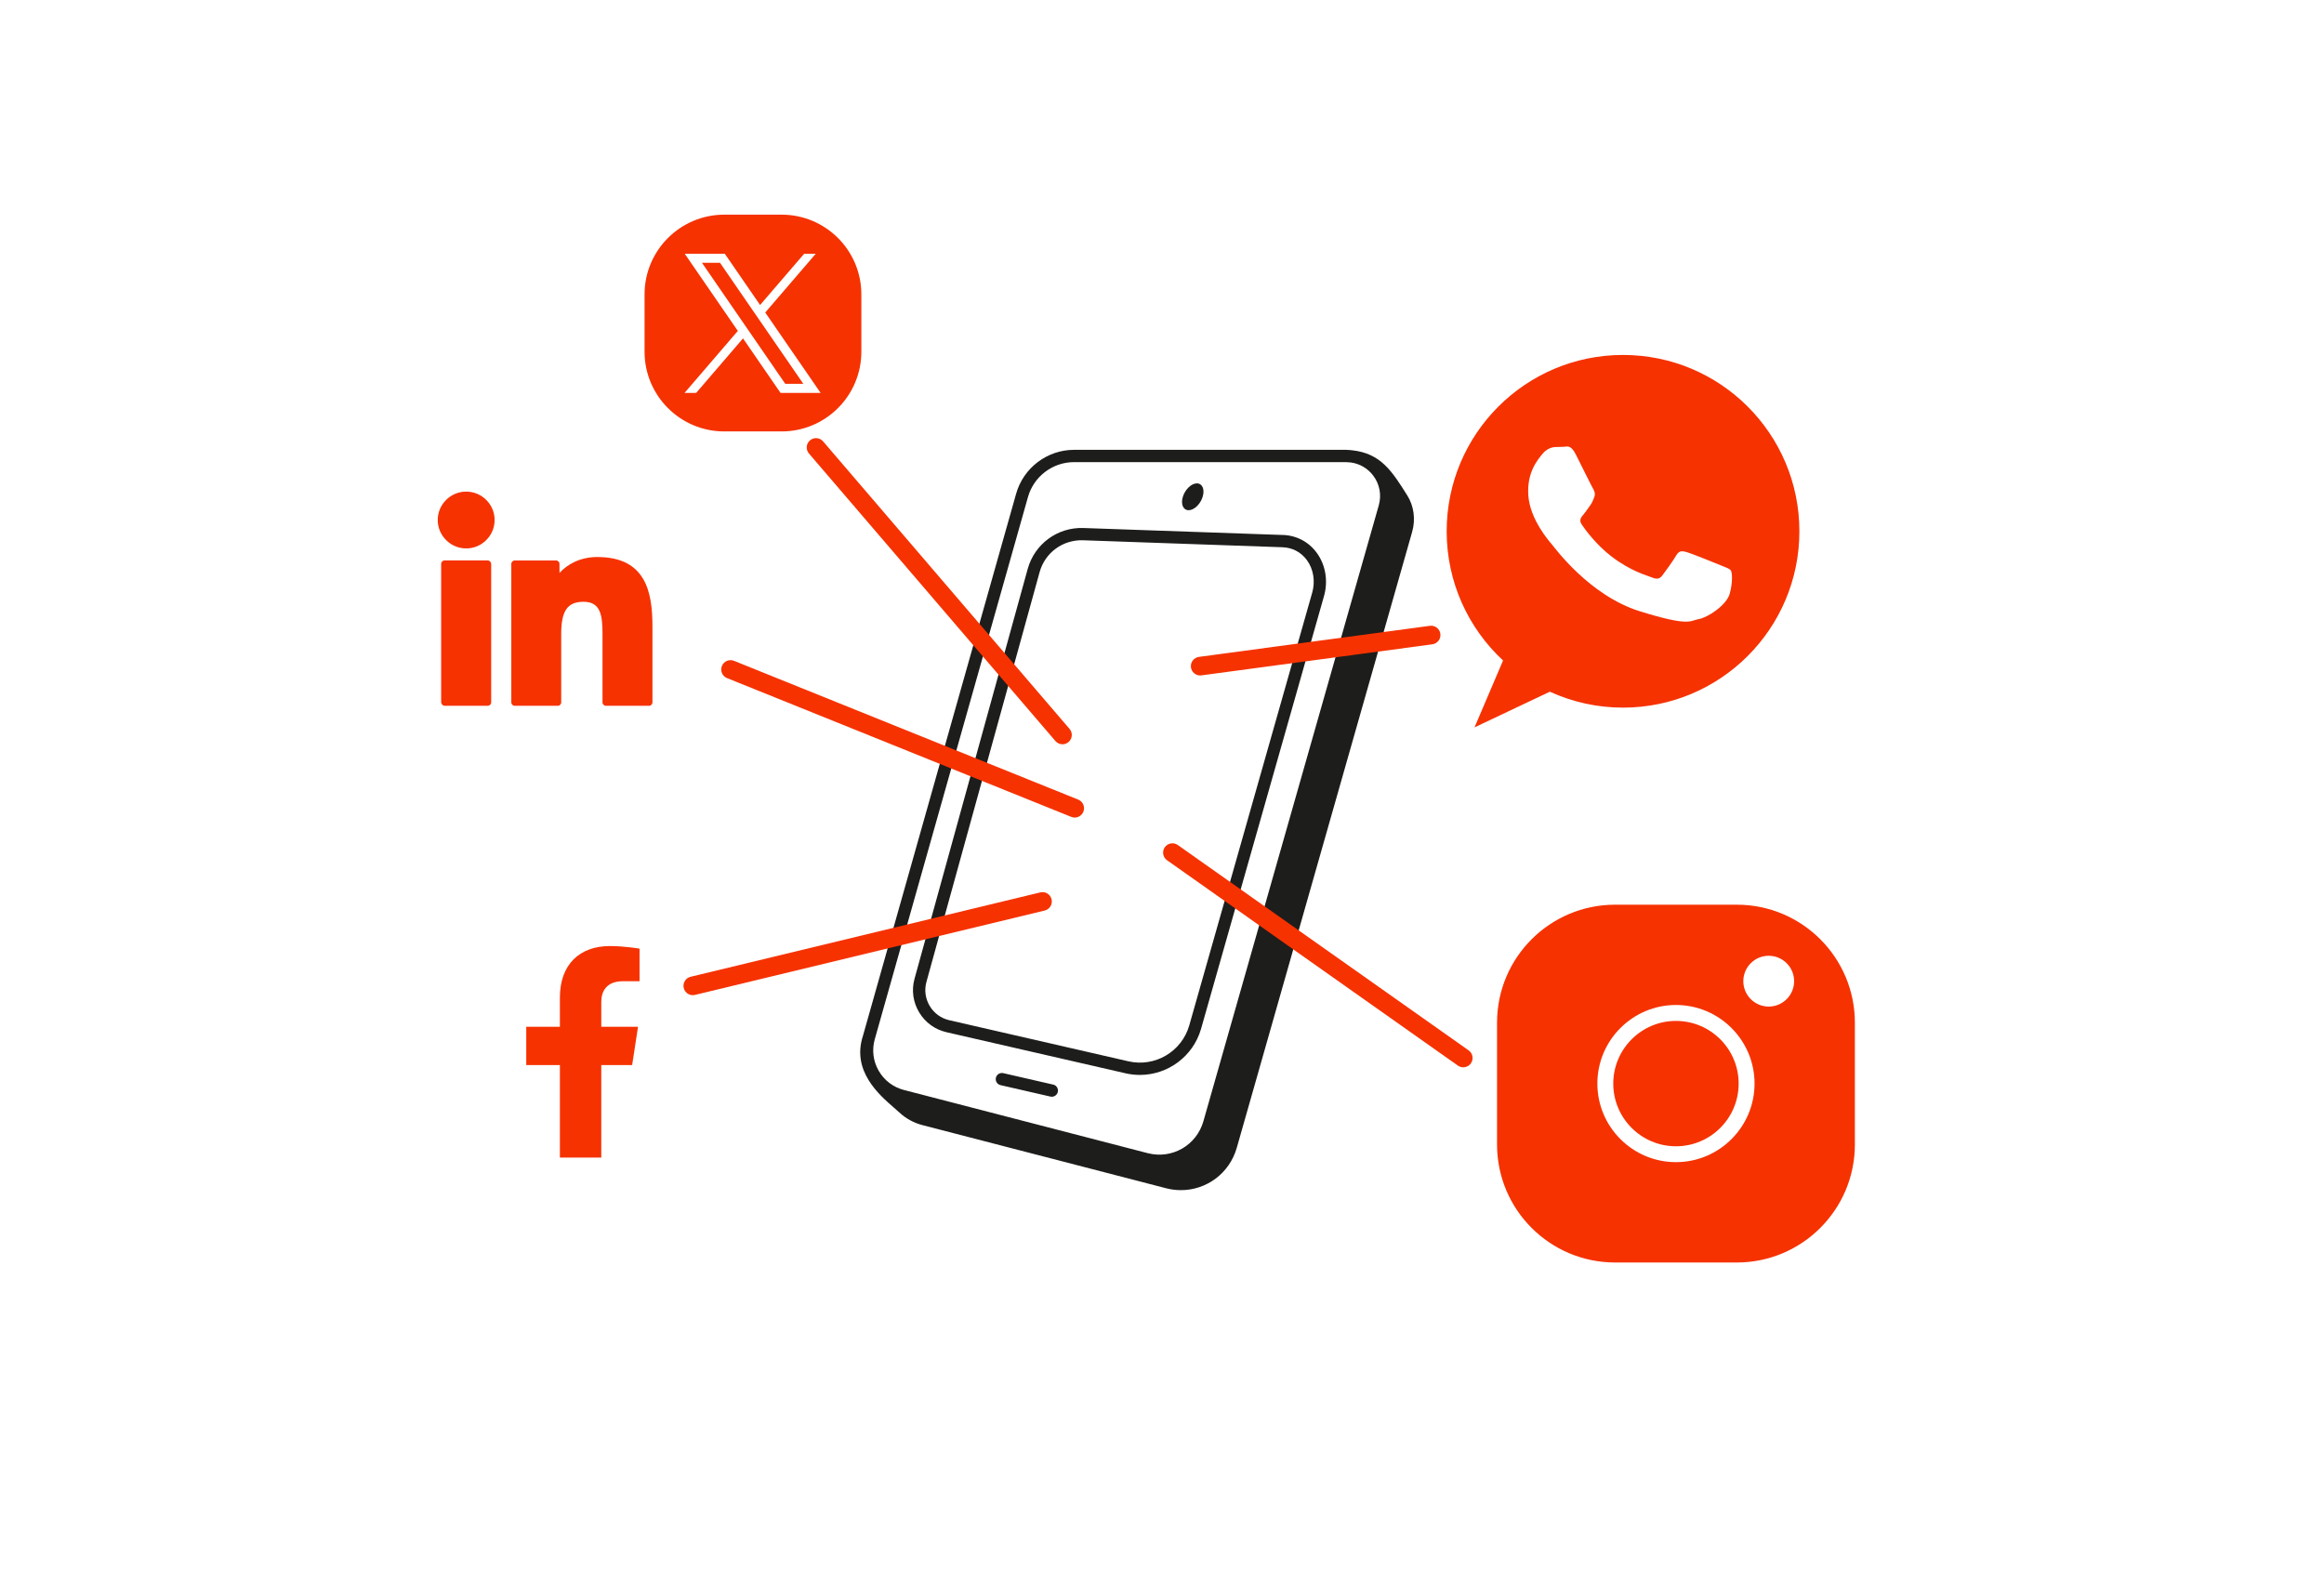 <?xml version="1.0" encoding="UTF-8"?>
<svg xmlns="http://www.w3.org/2000/svg" id="Capa_1" data-name="Capa 1" viewBox="0 0 807 554">
  <defs>
    <style>
      .cls-1 {
        fill: #1d1d1b;
      }

      .cls-1, .cls-2 {
        stroke-width: 0px;
      }

      .cls-2 {
        fill: #f63201;
      }
    </style>
  </defs>
  <g>
    <path class="cls-1" d="M488.63,171.99c-5.25-8.34-9.13-14.51-19.06-15.61-.61-.08-1.22-.12-1.85-.14-.07,0-.14-.01-.21-.02h0s-.05,0-.08,0h-94.47c-9.34,0-17.61,6.28-20.12,15.27l-53.19,188.26s0,0,0,.01c-3.99,12.16,5.65,20.49,10.83,24.98.69.59,1.31,1.13,1.81,1.6,2.24,2.1,5,3.61,7.99,4.39l84.71,21.95c1.71.44,3.41.64,5.09.64,8.84,0,16.84-5.79,19.39-14.72l60.89-213.87c1.25-4.38.62-9.02-1.73-12.75ZM478.77,175.51l-60.89,213.87c-2.39,8.38-10.86,13.26-19.3,11.11l-84.7-21.95c-3.73-.97-6.85-3.34-8.77-6.69-1.92-3.34-2.4-7.23-1.35-10.94l53.19-188.27c2-7.16,8.58-12.15,16.01-12.15h94.41c.62.02,1.2.07,1.76.13,3.06.44,5.81,2.03,7.71,4.55,2.25,2.98,2.95,6.74,1.93,10.33Z"></path>
    <path class="cls-1" d="M445.4,185.79l-69.18-2.42c-8.97-.32-16.95,5.52-19.35,14.2l-39.32,142.4c-1.07,3.97-.49,8.1,1.63,11.62,2.12,3.53,5.49,5.97,9.5,6.89l62.19,14.27c1.66.38,3.32.56,4.95.56,9.63,0,18.44-6.34,21.23-15.96l42.68-150.25c1.52-5.23.6-10.87-2.46-15.07-2.83-3.88-7.05-6.1-11.87-6.25ZM455.63,205.92l-42.68,150.25c-2.63,9.08-11.91,14.53-21.12,12.41l-62.19-14.27c-2.87-.66-5.28-2.41-6.79-4.93s-1.93-5.47-1.17-8.3l39.32-142.38c1.87-6.76,8.07-11.31,15.08-11.07l69.19,2.42c3.49.1,6.52,1.7,8.56,4.49,2.29,3.14,2.96,7.39,1.81,11.37Z"></path>
    <path class="cls-1" d="M365.72,376.67l-17.34-3.98c-1.15-.26-2.3.46-2.56,1.6-.26,1.15.45,2.3,1.6,2.56l17.34,3.98c.16.04.32.05.48.05.97,0,1.85-.67,2.08-1.66.26-1.15-.45-2.3-1.6-2.56Z"></path>
    <path class="cls-1" d="M412.75,177.19c1.9,0,4.08-2.09,4.87-4.66.79-2.57-.11-4.66-2.01-4.66s-4.08,2.09-4.87,4.66c-.79,2.57.11,4.66,2.01,4.66Z"></path>
  </g>
  <g>
    <path class="cls-2" d="M581.97,354.55c-12,0-21.77,9.76-21.77,21.77s9.76,21.77,21.77,21.77,21.77-9.76,21.77-21.77-9.76-21.77-21.77-21.77Z"></path>
    <path class="cls-2" d="M603.1,314.19h-42.26c-22.64,0-41,18.35-41,41v42.26c0,22.64,18.35,41,41,41h42.26c22.64,0,41-18.35,41-41v-42.26c0-22.64-18.35-41-41-41ZM581.97,403.6c-15.05,0-27.29-12.24-27.29-27.29s12.24-27.29,27.29-27.29,27.29,12.24,27.29,27.29-12.24,27.29-27.29,27.29ZM614.18,349.57c-4.87,0-8.82-3.95-8.82-8.82s3.95-8.82,8.82-8.82,8.82,3.95,8.82,8.82-3.95,8.82-8.82,8.82Z"></path>
    <path class="cls-2" d="M194.42,346.46v10.13h-11.68v13.29h11.68v32.14h14.37v-32.14h10.72s2.04-13.3,2.04-13.3h-12.76v-8.63c0-3.64,1.78-7.18,7.49-7.18h5.8v-11.32s-5.26-.9-10.29-.9c-10.5,0-17.37,6.37-17.37,17.89Z"></path>
    <rect class="cls-2" x="153.19" y="194.63" width="17.37" height="50.48" rx="1.2" ry="1.2"></rect>
    <path class="cls-2" d="M161.88,170.73c-5.45,0-9.88,4.43-9.88,9.86s4.43,9.87,9.88,9.87,9.87-4.43,9.87-9.87c0-5.44-4.43-9.86-9.87-9.86Z"></path>
    <path class="cls-2" d="M207.43,193.44c-6.01,0-10.45,2.58-13.15,5.52v-3.12c0-.66-.54-1.2-1.2-1.2h-14.33c-.66,0-1.2.54-1.2,1.2v48.08c0,.66.54,1.2,1.2,1.2h14.93c.66,0,1.2-.54,1.2-1.2v-23.79c0-8.02,2.18-11.14,7.77-11.14,6.09,0,6.57,5.01,6.57,11.55v23.38c0,.66.54,1.2,1.2,1.2h14.94c.66,0,1.2-.54,1.2-1.2v-26.37c0-11.92-2.27-24.1-19.13-24.1Z"></path>
    <path class="cls-2" d="M538.17,240.22c7.74,3.54,16.35,5.53,25.42,5.53,33.82,0,61.24-27.42,61.24-61.24s-27.42-61.24-61.24-61.24-61.24,27.42-61.24,61.24c0,17.73,7.54,33.69,19.58,44.87l-9.91,23.23,26.16-12.39ZM535.57,157.69c1.42-1.79,3.21-2.35,4.33-2.43,1.12-.08,2.25-.02,3.23-.1.98-.07,2.34-.73,3.99,2.53,1.65,3.26,5.61,11.29,6.1,12.09.48.81.83,1.77.36,2.93-.48,1.16-.71,1.88-1.48,2.92-.77,1.04-1.61,2.32-2.31,3.13-.78.9-1.59,1.87-.49,3.48,1.1,1.61,4.88,6.86,10.2,10.95,6.84,5.25,12.38,6.63,14.12,7.35,1.74.72,2.71.51,3.61-.68.89-1.19,3.84-5.21,4.84-6.98,1-1.76,2.14-1.57,3.72-1.12,1.58.45,10.14,3.91,11.88,4.63,1.74.72,2.89,1.06,3.36,1.73.47.67.72,4.03-.39,8.06-1.11,4.02-7.7,8.32-10.76,8.82-3.06.51-2.9,2.75-20.48-2.72-17.57-5.48-29.64-22.21-30.56-23.27-.92-1.06-7.53-8.61-8.13-16.87-.61-8.27,3.44-12.65,4.85-14.45Z"></path>
    <polygon class="cls-2" points="260.12 115.05 272.68 133.3 278.95 133.3 263.6 110.99 261.81 108.4 250.02 91.26 243.75 91.26 258.33 112.45 260.12 115.05"></polygon>
    <path class="cls-2" d="M271.41,149.83c15.29,0,27.69-12.4,27.69-27.69v-19.9c0-15.29-12.4-27.69-27.69-27.69h-19.9c-15.29,0-27.69,12.4-27.69,27.69v19.9c0,15.29,12.4,27.69,27.69,27.69h19.9ZM237.71,136.45l18.5-21.53-15.05-21.87-3.39-4.93h13.91l.94,1.36,11.32,16.45,11.88-13.83,3.44-3.98h4.01l-17.54,20.41,15.83,22.99,3.39,4.93h-13.91l-.94-1.36-12.09-17.57-16.27,18.93h-4.01Z"></path>
    <path class="cls-2" d="M281.26,152.94c-1.36,1.16-1.51,3.21-.35,4.56l85.58,99.85c.64.75,1.55,1.13,2.46,1.13.75,0,1.49-.26,2.1-.78,1.36-1.16,1.51-3.21.35-4.56l-85.58-99.85c-1.16-1.36-3.21-1.51-4.56-.35Z"></path>
    <path class="cls-2" d="M374.4,277.69l-119.51-48.19c-1.66-.67-3.54.13-4.21,1.79-.67,1.66.13,3.54,1.79,4.21l119.51,48.19c.4.16.81.24,1.21.24,1.28,0,2.49-.77,3-2.03.67-1.66-.13-3.54-1.79-4.21Z"></path>
    <path class="cls-2" d="M361.25,309.92l-121.43,29.3c-1.74.42-2.81,2.17-2.39,3.91.36,1.48,1.68,2.48,3.14,2.48.25,0,.51-.03.76-.09l121.43-29.3c1.74-.42,2.81-2.17,2.39-3.91-.42-1.74-2.16-2.81-3.91-2.39Z"></path>
    <path class="cls-2" d="M509.98,364.78l-101-71.32c-1.46-1.03-3.48-.68-4.51.78-1.03,1.46-.68,3.48.78,4.51l101,71.32c.57.4,1.22.59,1.86.59,1.02,0,2.02-.48,2.65-1.37,1.03-1.46.68-3.48-.78-4.51Z"></path>
    <path class="cls-2" d="M416.75,234.58c.14,0,.29-.01.44-.03l80.19-10.79c1.77-.24,3.01-1.87,2.78-3.64-.24-1.77-1.87-3.02-3.64-2.78l-80.19,10.79c-1.77.24-3.01,1.87-2.78,3.64.22,1.63,1.61,2.81,3.2,2.81Z"></path>
  </g>
</svg>
